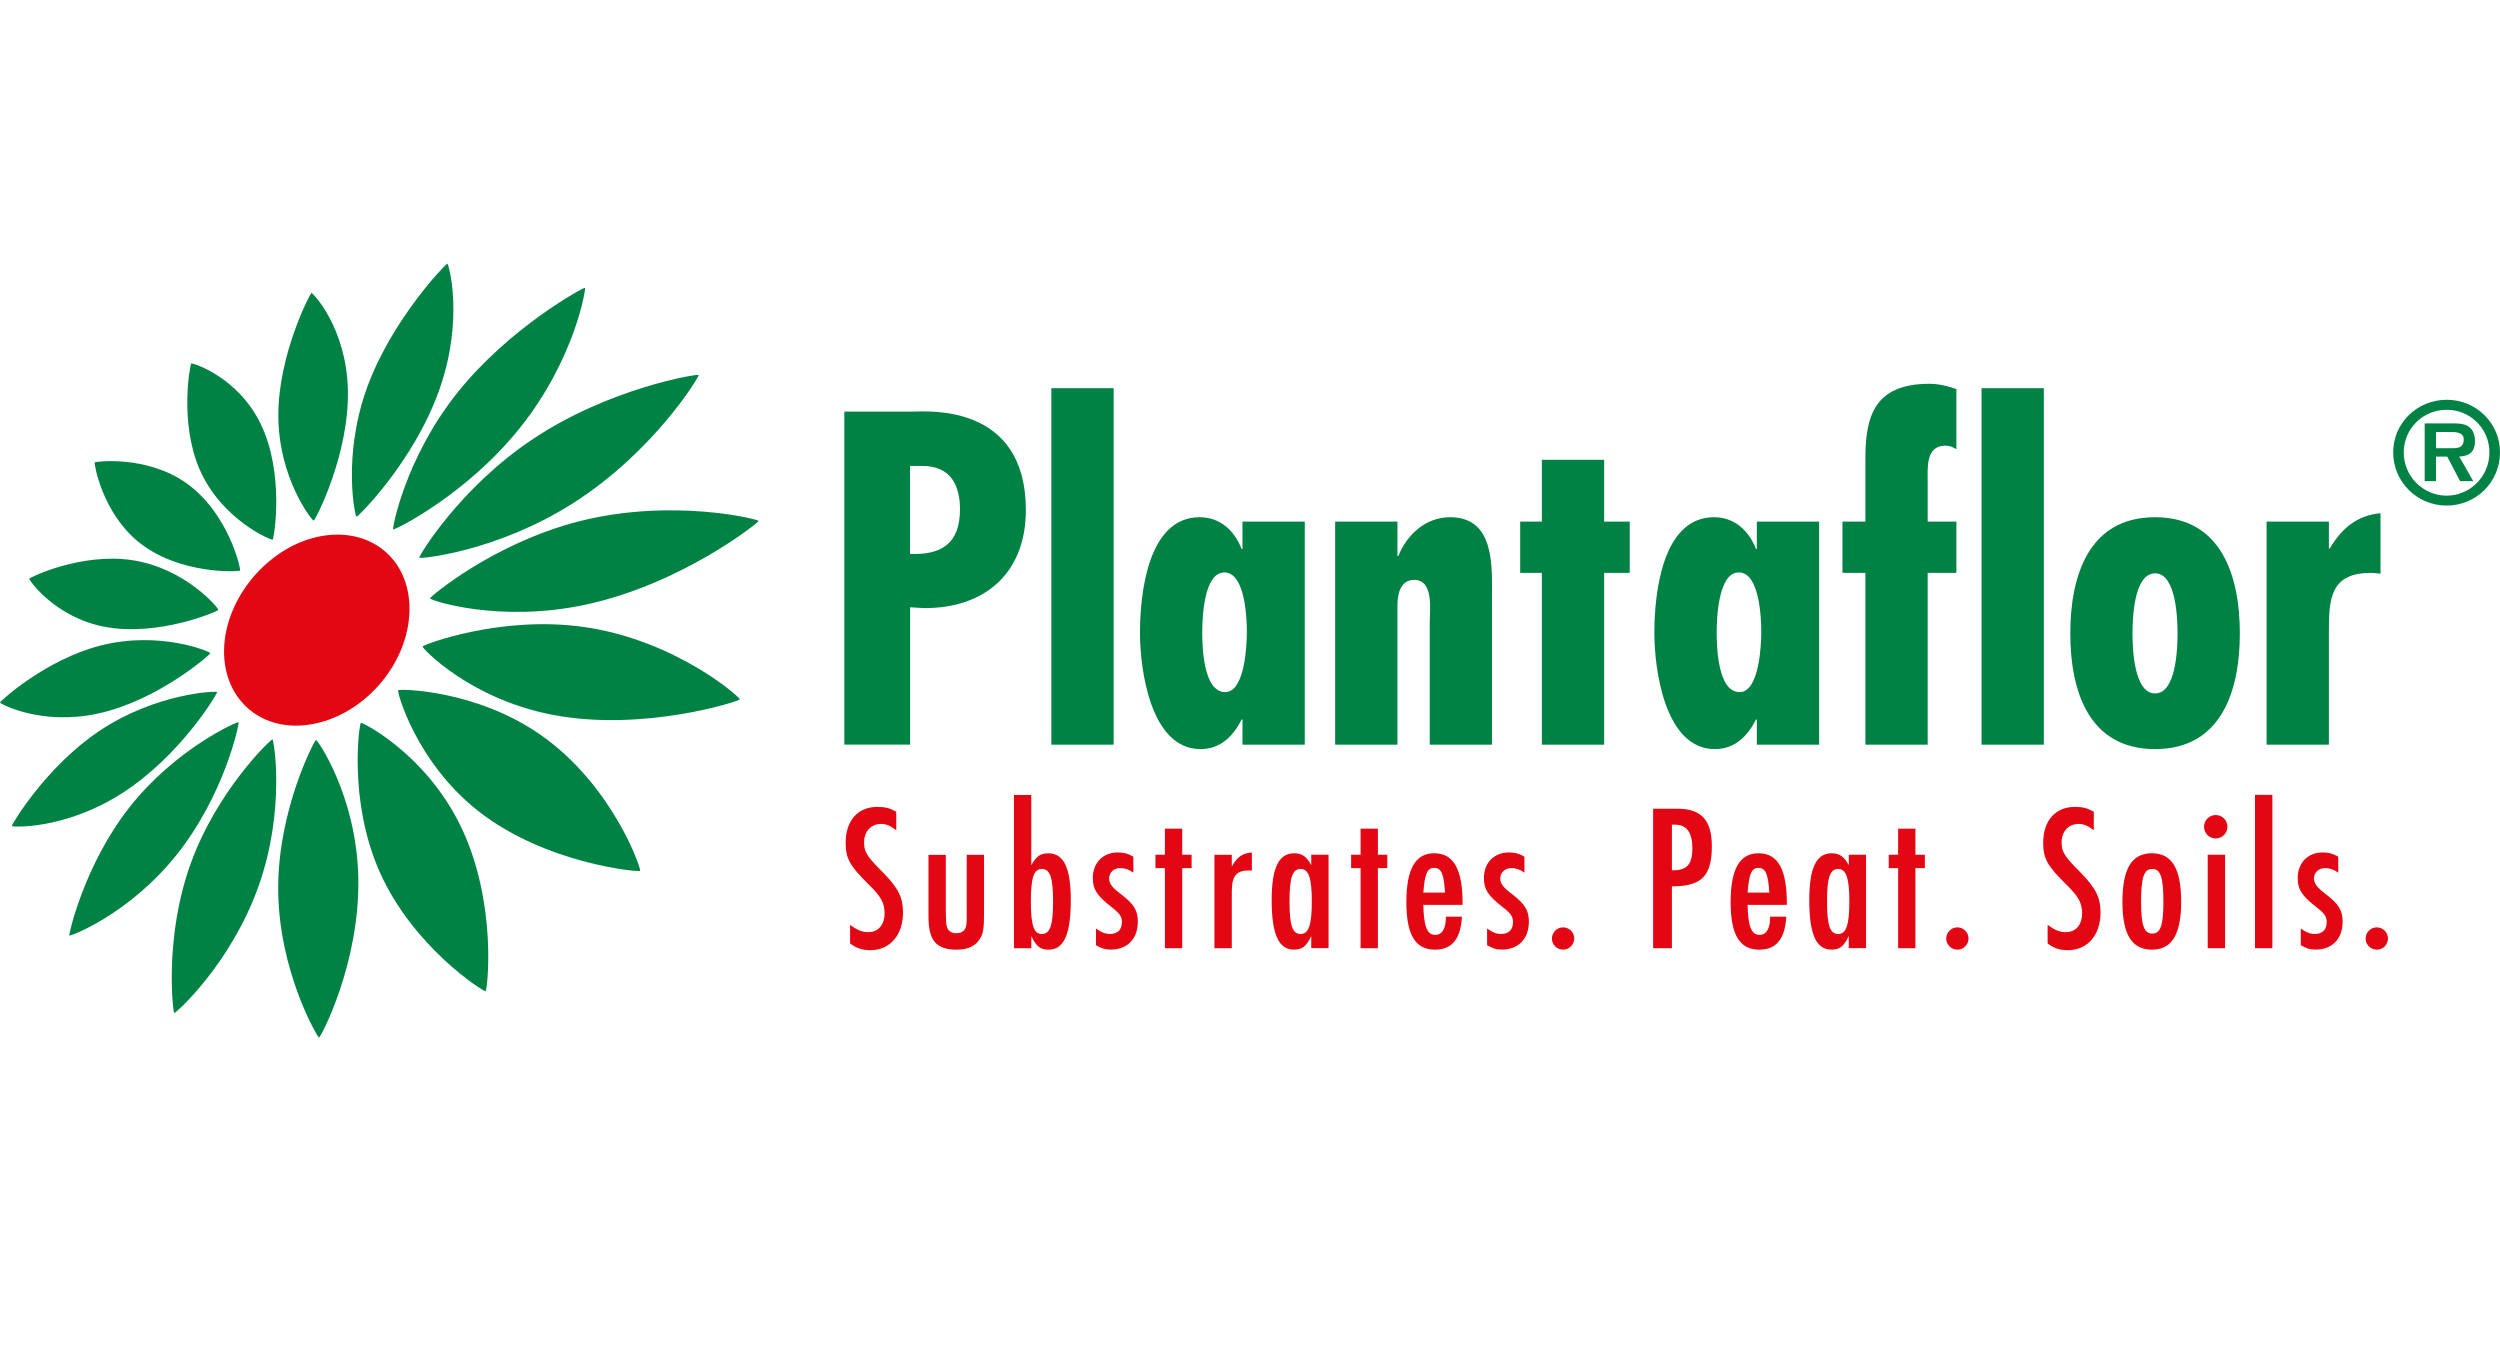 <?xml version="1.0" encoding="utf-8"?>
<!-- Generator: Adobe Illustrator 22.0.1, SVG Export Plug-In . SVG Version: 6.00 Build 0)  -->
<svg version="1.1" id="Ebene_1" xmlns="http://www.w3.org/2000/svg" xmlns:xlink="http://www.w3.org/1999/xlink" x="0px" y="0px"
	 viewBox="0 0 489.59 264" style="enable-background:new 0 0 489.59 264;" xml:space="preserve">
<style type="text/css">
	.st0{fill:#59A632;}
	.st1{fill:#00A03B;}
	.st2{fill:#E30613;}
	.st3{fill:#FFFFFF;}
	.st4{fill:#FFE22F;}
	.st5{fill:#009338;}
	.st6{fill:none;stroke:#000000;stroke-width:6.104;stroke-miterlimit:3.864;}
	.st7{fill:none;stroke:#000000;stroke-width:1.907;stroke-miterlimit:3.864;}
	.st8{fill:#0A452A;}
	.st9{fill:#006C3B;}
	.st10{fill:#E8E221;}
	.st11{fill:#BE1622;}
	.st12{fill:#0979BF;}
	.st13{fill:#005A2D;}
	.st14{fill:#25A539;}
	.st15{fill:#C8A800;}
	.st16{fill:#009FE3;}
	.st17{fill:#0066A3;}
	.st18{fill:none;stroke:#FFFFFF;stroke-width:5.584;stroke-miterlimit:3.864;}
	.st19{fill:#606262;}
	.st20{fill:#C51A1B;}
	.st21{fill:#375893;}
	.st22{fill:#003D7C;}
	.st23{fill-rule:evenodd;clip-rule:evenodd;fill:#E6262E;}
	.st24{fill-rule:evenodd;clip-rule:evenodd;}
	.st25{fill-rule:evenodd;clip-rule:evenodd;fill:#009FE3;}
	.st26{fill:#BFBBB2;}
	.st27{clip-path:url(#SVGID_2_);fill:#E30613;}
	.st28{clip-path:url(#SVGID_4_);fill:#264534;}
	.st29{fill:#FDC600;}
	.st30{fill:none;stroke:#FFFFFF;stroke-width:0.509;stroke-miterlimit:10;}
	.st31{fill:#E3E3E3;}
	.st32{fill:none;stroke:#0066A3;stroke-width:1.219;stroke-miterlimit:3.864;}
	.st33{fill:none;stroke:#E3E3E3;stroke-width:1.013;stroke-miterlimit:3.864;}
	.st34{fill:none;stroke:#E30613;stroke-width:1.013;stroke-miterlimit:3.864;}
	.st35{fill:#FFDD00;}
	.st36{fill:none;stroke:#000000;stroke-width:2.298;stroke-miterlimit:3.864;}
	.st37{fill:#FFCC00;}
	.st38{fill:#010202;}
	.st39{fill:#03948F;}
	.st40{fill:#005C38;}
	.st41{fill:#D6E4D2;}
	.st42{fill:#878787;}
	.st43{fill:#127C29;}
	.st44{fill:#132F55;}
	.st45{fill:#005D9F;}
	.st46{fill:#3AAA35;}
	.st47{fill:#020203;}
	.st48{fill:#C8D400;}
	.st49{clip-path:url(#SVGID_6_);fill:url(#SVGID_7_);}
	.st50{fill:#0F75BB;}
	.st51{fill:#6DA6DA;}
	.st52{fill:#66B32E;}
	.st53{fill:#1A1B19;}
	.st54{fill:#008244;}
</style>
<g>
	<g>
		<path class="st2" d="M43.88,127.31c0.14-9.53,7.66-19.18,17.18-21.89c9.98-2.83,18.73,2.87,19.12,13.13
			c0.39,10.56-8.21,21.14-18.75,23.21C51.39,143.73,43.73,137.12,43.88,127.31"/>
		<path class="st54" d="M86,76.42c4.95-13.89,1.85-24.8,1.61-24.79c-0.29,0-10.89,10.95-15.73,24.28
			c-4.88,13.5-2.33,25.27-2.07,25.3C70.08,101.25,81,90.48,86,76.42 M76.99,103.69c0.23,0.16,14.27-6.69,24.82-19.88
			c10.76-13.44,12.98-27.34,12.75-27.44c-0.28-0.12-15.02,7.88-25.22,20.83C79.33,89.91,76.77,103.54,76.99,103.69 M82.1,109.22
			c0.13,0.26,15.17-1.13,30.26-10.76c15.86-10.16,24.64-24.82,24.48-25.03c-0.19-0.25-17.5,2.52-32.58,12.62
			C89.9,95.65,81.97,108.98,82.1,109.22 M113.5,102.07c-16.83,4.26-29.31,14.82-29.31,15.12c0,0.32,13.46,4.94,30.74,1.17
			c18.65-4.07,33.67-16.04,33.63-16.34C148.51,101.67,131.62,97.49,113.5,102.07 M114.41,122.8c-16.41-2.36-31.54,3.49-31.66,3.8
			c-0.13,0.32,9.27,10.3,25.53,13.4c17.76,3.39,36.49-2.69,36.61-3.03C145.02,136.59,132.32,125.36,114.41,122.8 M106.11,144.08
			c-12.81-9.07-27.92-9.19-28.15-8.91c-0.23,0.28,3.51,14.07,15.66,23.63c13.23,10.42,31.5,12.02,31.74,11.75
			C125.64,170.23,120.06,153.95,106.11,144.08 M70.66,141.56c-0.29,0.19-2.49,15.15,3.65,29.09c6.59,14.92,20.49,23.63,20.79,23.47
			c0.35-0.17,2.39-17.49-4.97-32.51C83.27,147.6,70.95,141.4,70.66,141.56 M61.88,144.91c-0.29,0.06-7.4,13.55-7.4,29
			c-0.01,16.12,7.71,29.29,8,29.28c0.32-0.01,8.03-14.57,7.69-31.31C69.83,155.87,62.17,144.86,61.88,144.91 M37.35,169.11
			c-5.27,14.56-3.46,29.16-3.23,29.27c0.26,0.12,11.08-9.58,16.5-24.8c5.35-15.04,3-28.71,2.74-28.79
			C53.08,144.72,42.55,154.71,37.35,169.11 M46.72,141.44c-0.2-0.19-12.33,5.17-21.34,16.63c-8.87,11.24-11.95,24.96-11.81,25.14
			c0.17,0.2,11.69-4.14,20.98-15.76C44.01,155.63,46.91,141.62,46.72,141.44 M42.52,135.53c-0.1-0.25-11.88,0.16-22.98,7.56
			c-10.65,7.1-17.28,18.46-17.23,18.67c0.07,0.25,10.42,0.71,21.49-6.35C35.36,148.05,42.61,135.78,42.52,135.53 M19.14,139.75
			c11.81-2.56,22.04-11.56,22.05-11.84c0-0.28-9.79-4.43-21.38-1.52C8.9,129.14,0.03,137.34,0,137.57
			C-0.01,137.82,8.04,142.15,19.14,139.75 M20.51,122.75c10.49,2,22.15-3.03,22.25-3.3c0.12-0.28-6.46-8.26-17.07-9.78
			c-9.91-1.42-19.88,3.43-19.96,3.65C5.64,113.55,10.72,120.9,20.51,122.75 M27.42,106.37c7.91,6.2,19.4,5.61,19.59,5.36
			c0.2-0.25-2.25-11.29-10.55-17.14c-7.75-5.46-17.76-4.23-17.91-4.03C18.4,90.78,20.02,100.57,27.42,106.37 M37.45,71.18
			c-0.22,0.17-2.38,11.58,1.68,20.83c4.3,9.79,14.02,13.85,14.27,13.68c0.26-0.17,2.39-12.95-2.36-22.7
			C46.56,73.76,37.65,71.02,37.45,71.18 M61.44,101.96c0.29-0.07,6.95-12.82,6.69-25.53c-0.25-12.23-6.91-19.15-7.14-19.05
			c-0.26,0.1-6.48,12.01-6.48,23.93C54.5,93.68,61.17,102.04,61.44,101.96"/>
		<path class="st54" d="M489.59,88.59c0-5.72-4.65-10.3-10.43-10.3c-5.81,0-10.49,4.58-10.49,10.3c0,5.78,4.68,10.42,10.49,10.42
			C484.94,99,489.59,94.37,489.59,88.59 M487.52,88.59c0,4.67-3.72,8.45-8.36,8.48c-4.71-0.03-8.42-3.81-8.42-8.48
			c0-4.59,3.71-8.34,8.42-8.34C483.8,80.24,487.52,83.99,487.52,88.59 M484.69,86.41c0-1.17-0.32-2.26-1.33-2.93
			c-0.84-0.54-2.1-0.57-3.06-0.57h-5.46v11.31h2.22v-4.8h2.2l2.51,4.8h2.58l-2.74-4.8C483.61,89.31,484.69,88.46,484.69,86.41
			 M482.49,86.07c0,1.43-0.88,1.72-2.13,1.7h-3.3V84.6h2.74C480.88,84.6,482.49,84.6,482.49,86.07 M464.29,112.19
			c0.7,0,1.3,0.09,1.9,0.17v-11.85c-4.75,0.43-7.69,3.11-9.94,6.91h-0.17v-5.27h-12.2v43.68h12.2v-21.79
			C456.08,117.55,456.17,112.19,464.29,112.19 M438.64,124.04c0-11.16-3.55-22.75-16.6-22.75c-13.07,0-16.6,11.59-16.6,22.75
			s3.54,22.66,16.6,22.66C435.09,146.7,438.64,135.19,438.64,124.04 M426.44,124.04c0,2.51-0.17,11.76-4.4,11.76
			c-4.24,0-4.42-9.26-4.42-11.76s0.17-11.76,4.42-11.76C426.26,112.27,426.44,121.53,426.44,124.04 M388.06,145.83h12.2v-69.8h-12.2
			V145.83z M377.51,112.19h5.62v-10.04h-5.62v-7.78c0-2.68-0.43-7.1,3.46-7.1c0.87,0,1.38,0.26,2.16,0.7V76.2
			c-1.72-0.61-3.46-1.04-5.27-1.04c-10.89,0-12.55,6.49-12.55,14.7v12.29h-4.49v10.04h4.49v33.64h12.2V112.19z M344.05,145.83h12.2
			v-43.68h-12.2v5.36h-0.16c-1.39-3.54-4.16-6.22-8.23-6.22c-10.2,0-11.68,15.13-11.68,22.66c0,7,2,22.75,11.85,22.75
			c3.9,0,6.4-2.51,8.06-5.8h0.16V145.83z M344.92,123.78c0,2.33-0.35,11.76-4.24,11.76c-4.32,0-4.49-9-4.49-11.76
			c0-2.51,0.26-11.68,4.33-11.68C344.66,112.1,344.92,121.36,344.92,123.78 M314.15,112.19h5.01v-10.04h-5.01V90.04h-12.2v12.11
			h-4.24v10.04h4.24v33.64h12.2V112.19z M292.18,117.63c0-6.32,0.78-16.34-8.21-16.34c-4.77,0-8.49,3.45-10.13,7.61h-0.17v-6.75
			h-12.2v43.68h12.2v-27.24c0-2.17,0.52-5.03,3.29-5.03c3.9,0,3.03,6.06,3.03,8.32v23.95h12.2V117.63z M243.32,145.83h12.2v-43.68
			h-12.2v5.36h-0.16c-1.39-3.54-4.16-6.22-8.23-6.22c-10.2,0-11.68,15.13-11.68,22.66c0,7,2,22.75,11.85,22.75
			c3.9,0,6.4-2.51,8.06-5.8h0.16V145.83z M244.18,123.78c0,2.33-0.35,11.76-4.23,11.76c-4.33,0-4.51-9-4.51-11.76
			c0-2.51,0.26-11.68,4.33-11.68C243.92,112.1,244.18,121.36,244.18,123.78 M205.89,145.83h12.2v-69.8h-12.2V145.83z M200.9,99.9
			c0-21.02-19.38-19.3-22.15-19.3h-13.4v65.22h12.88v-26.89l2.85,0.16C193.01,119.1,200.9,112.1,200.9,99.9 M188,99.73
			c0,6.66-3.55,9-9.78,8.74V91.25h2.42C186.19,91.25,188,95.06,188,99.73"/>
		<path class="st2" d="M175.52,158.96c-1.35-0.74-2.2-0.94-3.72-0.94c-3.81,0-6.19,2.71-6.19,7c0,3.11,0.78,4.51,4.51,8.19
			c2.42,2.35,3.11,3.65,3.11,5.62c0,2.29-1.23,3.72-3.19,3.72c-1.19,0-2.13-0.38-3.56-1.43v3.64c1.19,0.91,2.38,1.32,3.97,1.32
			c3.84,0,6.39-2.96,6.39-7.37c0-2.94-0.9-4.75-3.85-7.78c-3.27-3.27-3.77-4.09-3.77-5.97c0-2.13,1.35-3.61,3.36-3.61
			c0.94,0,1.71,0.33,2.94,1.23V158.96z M181.83,167.39v12.08c0,4.75,1.51,6.51,5.56,6.51c2.29,0,3.85-0.81,4.67-2.4
			c0.54-1.03,0.65-1.88,0.65-5.24v-10.94h-3.39v10.94c0,2.29,0,2.25-0.09,2.83c-0.16,1.06-0.83,1.59-1.97,1.59
			c-0.94,0-1.64-0.49-1.84-1.3c-0.16-0.67-0.16-0.74-0.2-3.11v-10.94H181.83z M198.57,155.69v30h3.4v-2.36
			c0.99,2.04,1.77,2.65,3.4,2.65c2.98,0,4.33-3.03,4.33-9.66c0-6.35-1.35-9.21-4.42-9.21c-1.55,0-2.33,0.58-3.32,2.33v-13.75H198.57
			z M204.01,170.17c1.64,0,2.22,1.68,2.22,6.35c0,4.71-0.58,6.39-2.22,6.39c-1.55,0-2.13-1.71-2.13-6.39
			C201.88,171.9,202.46,170.17,204.01,170.17 M221.95,167.77c-1.06-0.62-1.88-0.83-3.07-0.83c-2.87,0-4.87,2.04-4.87,5
			c0,2.2,0.78,3.43,3.61,5.65c1.64,1.26,2.09,1.88,2.09,2.98c0,1.48-0.83,2.33-2.33,2.33c-0.94,0-1.64-0.28-2.75-1.06v3.27
			c1.23,0.7,1.84,0.85,2.96,0.85c3.19,0,5.24-2.13,5.24-5.45c0-2.2-0.74-3.43-3.25-5.36c-1.8-1.35-2.38-2.13-2.38-3.11
			c0-1.19,0.94-2.04,2.17-2.04c0.9,0,1.77,0.29,2.58,0.9V167.77z M228.13,162.28v5.11h-1.85v2.62h1.85v15.68h3.39v-15.68h1.84v-2.62
			h-1.84v-5.11H228.13z M237.83,167.39v18.3h3.4v-11.08c0-3.04,0.9-4.14,3.32-4.14c0.25,0,0.33,0,0.61,0.04v-3.56
			c-1.84,0.13-2.83,0.83-3.93,2.74v-2.29H237.83z M260.18,167.39h-3.39v2.04c-0.9-1.67-1.84-2.33-3.32-2.33
			c-3.07,0-4.43,2.87-4.43,9.21c0,6.64,1.36,9.66,4.35,9.66c1.64,0,2.42-0.61,3.4-2.65v2.36h3.39V167.39z M254.73,170.17
			c1.56,0,2.17,1.85,2.17,6.35c0,4.59-0.61,6.39-2.17,6.39c-1.64,0-2.2-1.68-2.2-6.39C252.53,171.86,253.1,170.17,254.73,170.17
			 M266.45,162.28v5.11h-1.85v2.62h1.85v15.68h3.39v-15.68h1.84v-2.62h-1.84v-5.11H266.45z M283.16,179.52
			c0,2.38-0.74,3.56-2.09,3.56c-1.61,0-2.26-1.72-2.33-5.87h7.69c0.04-6.95-1.72-10.11-5.58-10.11c-3.68,0-5.43,3.11-5.43,9.55
			s1.75,9.33,5.61,9.33c3.32,0,5.03-2.09,5.27-6.46H283.16z M278.74,174.81c0.28-3.72,0.77-4.84,2.12-4.84
			c1.41,0,1.9,1.12,2.13,4.84H278.74z M298.54,167.77c-1.06-0.62-1.88-0.83-3.06-0.83c-2.87,0-4.88,2.04-4.88,5
			c0,2.2,0.78,3.43,3.61,5.65c1.64,1.26,2.09,1.88,2.09,2.98c0,1.48-0.81,2.33-2.33,2.33c-0.94,0-1.64-0.28-2.74-1.06v3.27
			c1.22,0.7,1.84,0.85,2.94,0.85c3.19,0,5.24-2.13,5.24-5.45c0-2.2-0.74-3.43-3.23-5.36c-1.81-1.35-2.38-2.13-2.38-3.11
			c0-1.19,0.94-2.04,2.16-2.04c0.91,0,1.77,0.29,2.58,0.9V167.77z M306.09,181.61c-1.19,0-2.17,0.99-2.17,2.2
			c0,1.19,0.99,2.17,2.2,2.17c1.19,0,2.17-0.99,2.17-2.2C308.29,182.59,307.31,181.61,306.09,181.61 M323.74,158.38v27.31h3.68
			v-12.11c5.81,0,7.82-2.01,7.82-7.87c0-5.07-2.06-7.33-6.68-7.33H323.74z M327.42,170.42v-8.92h0.61c2.3,0,3.4,1.52,3.4,4.71
			c0,2.98-1.07,4.22-3.68,4.22H327.42z M346.66,179.52c0,2.38-0.74,3.56-2.09,3.56c-1.59,0-2.25-1.72-2.33-5.87h7.69
			c0.04-6.95-1.71-10.11-5.56-10.11c-3.68,0-5.45,3.11-5.45,9.55s1.77,9.33,5.61,9.33c3.32,0,5.04-2.09,5.29-6.46H346.66z
			 M342.24,174.81c0.29-3.72,0.78-4.84,2.13-4.84c1.39,0,1.88,1.12,2.13,4.84H342.24z M365.45,167.39h-3.39v2.04
			c-0.9-1.67-1.84-2.33-3.32-2.33c-3.07,0-4.42,2.87-4.42,9.21c0,6.64,1.35,9.66,4.33,9.66c1.64,0,2.42-0.61,3.4-2.65v2.36h3.39
			V167.39z M360,170.17c1.56,0,2.17,1.85,2.17,6.35c0,4.59-0.61,6.39-2.17,6.39c-1.64,0-2.2-1.68-2.2-6.39
			C357.8,171.86,358.36,170.17,360,170.17 M371.72,162.28v5.11h-1.84v2.62h1.84v15.68h3.39v-15.68h1.85v-2.62h-1.85v-5.11H371.72z
			 M383.31,181.61c-1.19,0-2.17,0.99-2.17,2.2c0,1.19,0.99,2.17,2.2,2.17c1.19,0,2.17-0.99,2.17-2.2
			C385.51,182.59,384.53,181.61,383.31,181.61 M410.04,158.96c-1.35-0.74-2.2-0.94-3.72-0.94c-3.81,0-6.19,2.71-6.19,7
			c0,3.11,0.78,4.51,4.51,8.19c2.42,2.35,3.11,3.65,3.11,5.62c0,2.29-1.23,3.72-3.2,3.72c-1.19,0-2.12-0.38-3.55-1.43v3.64
			c1.17,0.91,2.36,1.32,3.97,1.32c3.84,0,6.39-2.96,6.39-7.37c0-2.94-0.91-4.75-3.85-7.78c-3.27-3.27-3.77-4.09-3.77-5.97
			c0-2.13,1.35-3.61,3.36-3.61c0.94,0,1.71,0.33,2.94,1.23V158.96z M421.43,167.1c-3.97,0-5.78,3-5.78,9.55
			c0,6.35,1.84,9.33,5.78,9.33c3.88,0,5.72-2.98,5.72-9.33C427.15,170.1,425.35,167.1,421.43,167.1 M421.5,170.17
			c1.61,0,2.17,1.64,2.17,6.43c0,4.59-0.56,6.23-2.17,6.23c-1.64,0-2.2-1.64-2.2-6.23C419.3,171.81,419.86,170.17,421.5,170.17
			 M432.35,185.69h3.4v-18.3h-3.4V185.69z M433.92,159.61c-1.27,0-2.29,1.03-2.29,2.29c0,1.27,1.01,2.3,2.29,2.3
			c1.26,0,2.29-1.03,2.29-2.3C436.21,160.64,435.18,159.61,433.92,159.61 M441.61,185.69h3.4v-30.02h-3.4V185.69z M457.91,167.77
			c-1.07-0.62-1.88-0.83-3.07-0.83c-2.87,0-4.87,2.04-4.87,5c0,2.2,0.77,3.43,3.59,5.65c1.64,1.26,2.09,1.88,2.09,2.98
			c0,1.48-0.81,2.33-2.33,2.33c-0.94,0-1.64-0.28-2.74-1.06v3.27c1.23,0.7,1.84,0.85,2.96,0.85c3.19,0,5.23-2.13,5.23-5.45
			c0-2.2-0.74-3.43-3.23-5.36c-1.8-1.35-2.38-2.13-2.38-3.11c0-1.19,0.94-2.04,2.17-2.04c0.9,0,1.75,0.29,2.58,0.9V167.77z
			 M465.44,181.61c-1.19,0-2.17,0.99-2.17,2.2c0,1.19,0.99,2.17,2.22,2.17c1.19,0,2.16-0.99,2.16-2.2
			C467.64,182.59,466.67,181.61,465.44,181.61"/>
	</g>
</g>
</svg>
